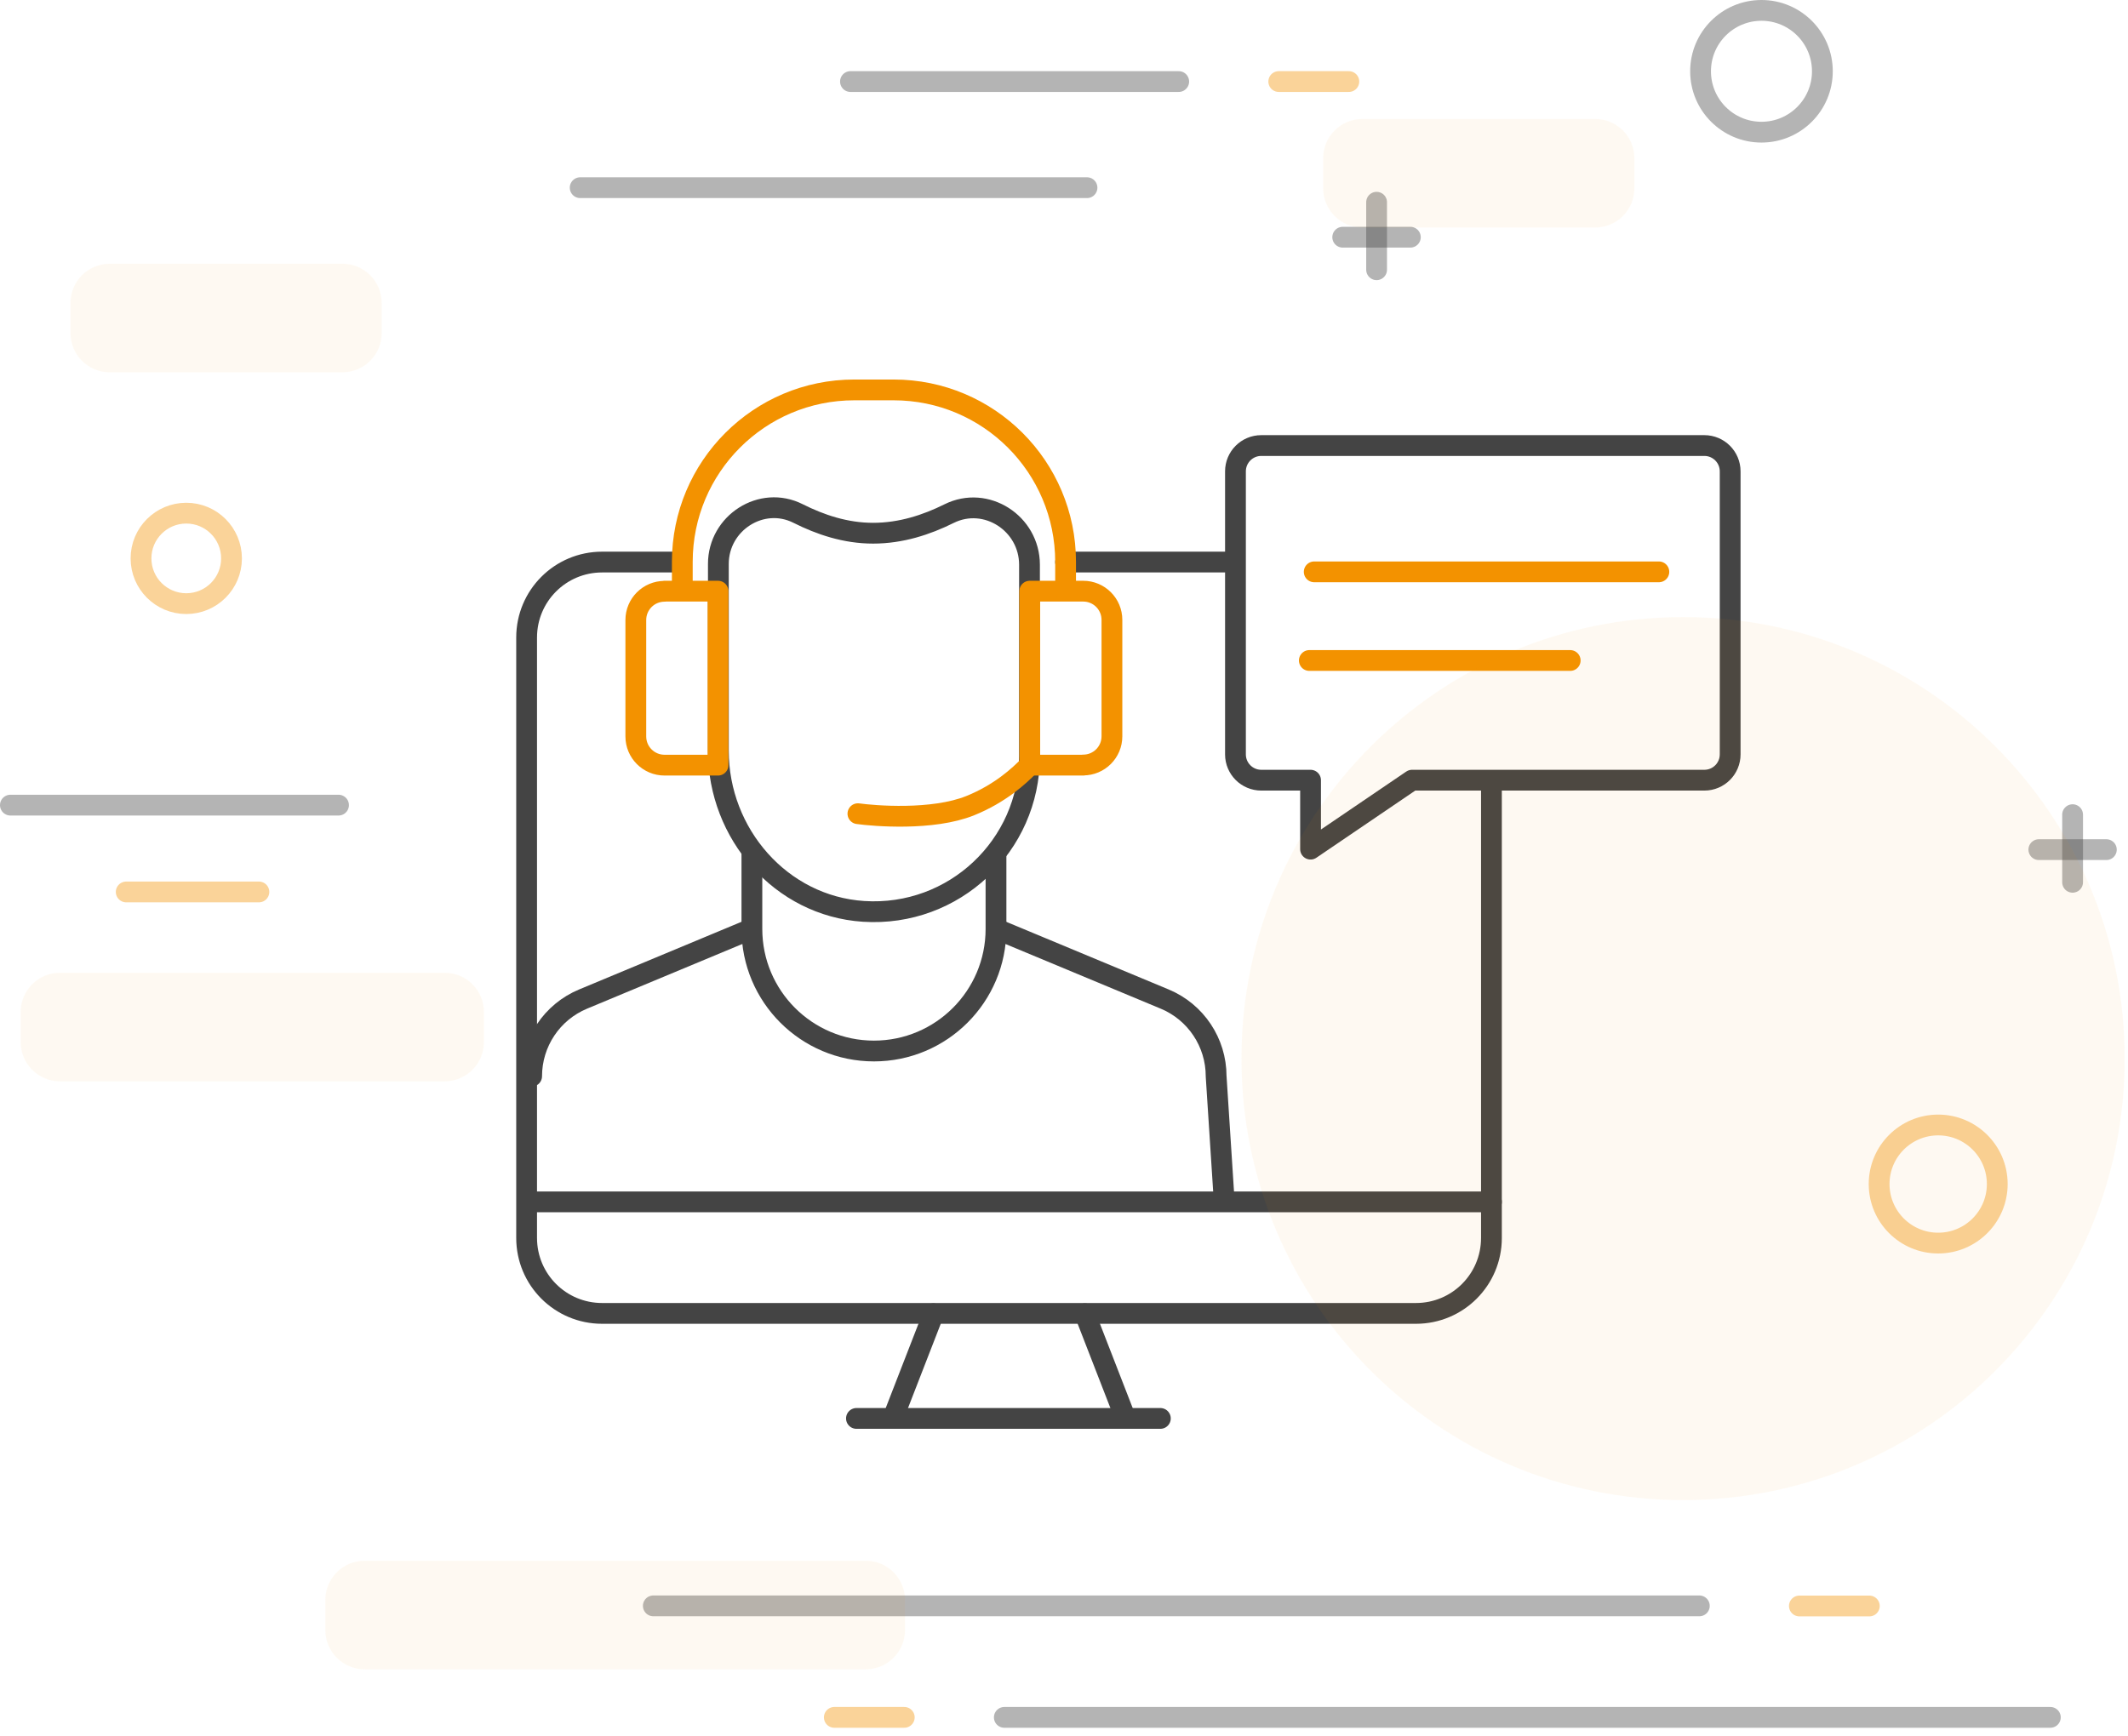 <svg width="174" height="142" viewBox="0 0 174 142" fill="none" xmlns="http://www.w3.org/2000/svg">
<g clip-path="url(#clip0_104_1072)">
<path d="M84.179 46.19C84.179 42.8 80.629 40.5 77.599 42.01C75.769 42.92 73.679 43.61 71.389 43.61C69.129 43.61 67.069 42.91 65.259 42C62.269 40.49 58.739 42.77 58.739 46.12V61.41C58.739 68.19 63.849 74.1 70.609 74.54C78.019 75.02 84.179 69.15 84.179 61.85V46.2V46.19Z" stroke="#444444" stroke-width="1.7" stroke-linecap="round" stroke-linejoin="round"/>
<path d="M54.339 48.35H58.709V62.58H54.339C53.039 62.58 51.989 61.53 51.989 60.23V50.71C51.989 49.41 53.039 48.36 54.339 48.36V48.35Z" stroke="#F39200" stroke-width="1.7" stroke-linecap="round" stroke-linejoin="round"/>
<path d="M88.569 62.58H84.199V48.35H88.569C89.869 48.35 90.919 49.4 90.919 50.7V60.22C90.919 61.52 89.869 62.57 88.569 62.57V62.58Z" stroke="#F39200" stroke-width="1.7" stroke-linecap="round" stroke-linejoin="round"/>
<path d="M84.189 62.58C83.329 63.48 81.739 64.92 79.339 65.89C76.249 67.14 71.439 66.73 70.149 66.55" stroke="#F39200" stroke-width="1.7" stroke-linecap="round" stroke-linejoin="round"/>
<path d="M81.439 69.86V75.98C81.439 81.49 76.969 85.96 71.46 85.96C65.95 85.96 61.48 81.49 61.48 75.98V69.86" stroke="#444444" stroke-width="1.7" stroke-linecap="round" stroke-linejoin="round"/>
<path d="M61.43 75.981L47.68 81.71C45.13 82.77 43.47 85.26 43.47 88.02" stroke="#444444" stroke-width="1.7" stroke-linecap="round" stroke-linejoin="round"/>
<path d="M81.48 75.981L95.23 81.71C97.779 82.77 99.439 85.26 99.439 88.02L100.069 97.76" stroke="#444444" stroke-width="1.7" stroke-linecap="round" stroke-linejoin="round"/>
<path d="M121.95 64.22V101.25C121.95 104.66 119.19 107.42 115.78 107.42H49.23C45.82 107.42 43.06 104.66 43.06 101.25V52.14C43.06 48.73 45.82 45.97 49.23 45.97H55.07" stroke="#444444" stroke-width="1.7" stroke-linecap="round" stroke-linejoin="round"/>
<path d="M87.13 45.97H100.75" stroke="#444444" stroke-width="1.7" stroke-linecap="round" stroke-linejoin="round"/>
<path d="M43.33 98.3H121.95" stroke="#444444" stroke-width="1.7" stroke-linecap="round" stroke-linejoin="round"/>
<path d="M73.109 115.74L76.329 107.45" stroke="#444444" stroke-width="1.7" stroke-linecap="round" stroke-linejoin="round"/>
<path d="M87.13 48.28V45.95C87.13 38.18 80.83 31.89 73.07 31.89H69.85C62.08 31.89 55.79 38.19 55.79 45.95V48.28" stroke="#F39200" stroke-width="1.7" stroke-linecap="round" stroke-linejoin="round"/>
<path d="M91.93 115.74L88.71 107.45" stroke="#444444" stroke-width="1.7" stroke-linecap="round" stroke-linejoin="round"/>
<path d="M70.029 116.01H94.879" stroke="#444444" stroke-width="1.7" stroke-linecap="round" stroke-linejoin="round"/>
<path d="M115.46 63.81H139.36C140.53 63.81 141.47 62.86 141.47 61.7V38.55C141.47 37.38 140.52 36.44 139.36 36.44H103.13C101.96 36.44 101.02 37.39 101.02 38.55V61.7C101.02 62.87 101.97 63.81 103.13 63.81H107.16V69.45L115.46 63.81Z" stroke="#444444" stroke-width="1.7" stroke-linecap="round" stroke-linejoin="round"/>
<path d="M107.46 46.77H135.64" stroke="#F39200" stroke-width="1.7" stroke-linecap="round" stroke-linejoin="round"/>
<path d="M107.06 54.02H128.39" stroke="#F39200" stroke-width="1.7" stroke-linecap="round" stroke-linejoin="round"/>
<path opacity="0.4" d="M69.54 6.67H96.38" stroke="#444444" stroke-width="1.7" stroke-linecap="round" stroke-linejoin="round"/>
<path opacity="0.4" d="M0.85 65.85H27.68" stroke="#444444" stroke-width="1.7" stroke-linecap="round" stroke-linejoin="round"/>
<path opacity="0.4" d="M104.56 6.67H110.29" stroke="#F39200" stroke-width="1.7" stroke-linecap="round" stroke-linejoin="round"/>
<path opacity="0.4" d="M10.32 72.95H21.17" stroke="#F39200" stroke-width="1.7" stroke-linecap="round" stroke-linejoin="round"/>
<path opacity="0.4" d="M167.65 140.46H82.12" stroke="#444444" stroke-width="1.7" stroke-linecap="round" stroke-linejoin="round"/>
<path opacity="0.4" d="M73.94 140.46H68.22" stroke="#F39200" stroke-width="1.7" stroke-linecap="round" stroke-linejoin="round"/>
<path opacity="0.4" d="M53.42 131.34H138.95" stroke="#444444" stroke-width="1.7" stroke-linecap="round" stroke-linejoin="round"/>
<path opacity="0.4" d="M147.13 131.35H152.85" stroke="#F39200" stroke-width="1.7" stroke-linecap="round" stroke-linejoin="round"/>
<path opacity="0.4" d="M47.44 15.35H88.88" stroke="#444444" stroke-width="1.7" stroke-linecap="round" stroke-linejoin="round"/>
<path opacity="0.4" d="M112.56 16.54V22.06" stroke="#444444" stroke-width="1.7" stroke-linecap="round" stroke-linejoin="round"/>
<path opacity="0.4" d="M115.32 19.4H109.79" stroke="#444444" stroke-width="1.7" stroke-linecap="round" stroke-linejoin="round"/>
<path opacity="0.4" d="M169.47 66.63V72.16" stroke="#444444" stroke-width="1.7" stroke-linecap="round" stroke-linejoin="round"/>
<path opacity="0.4" d="M172.23 69.49H166.71" stroke="#444444" stroke-width="1.7" stroke-linecap="round" stroke-linejoin="round"/>
<path opacity="0.4" d="M144.03 10.81C146.78 10.81 149.01 8.58 149.01 5.83C149.01 3.08 146.78 0.85 144.03 0.85C141.279 0.85 139.05 3.08 139.05 5.83C139.05 8.58 141.279 10.81 144.03 10.81Z" stroke="#444444" stroke-width="1.7" stroke-linecap="round" stroke-linejoin="round"/>
<path opacity="0.4" d="M15.23 49.37C17.274 49.37 18.93 47.714 18.93 45.67C18.93 43.627 17.274 41.97 15.23 41.97C13.187 41.97 11.53 43.627 11.53 45.67C11.53 47.714 13.187 49.37 15.23 49.37Z" stroke="#F39200" stroke-width="1.7" stroke-linecap="round" stroke-linejoin="round"/>
<path opacity="0.4" d="M158.48 101.67C161.148 101.67 163.31 99.507 163.31 96.84C163.31 94.172 161.148 92.01 158.48 92.01C155.813 92.01 153.65 94.172 153.65 96.84C153.65 99.507 155.813 101.67 158.48 101.67Z" stroke="#F39200" stroke-width="1.7" stroke-linecap="round" stroke-linejoin="round"/>
<g opacity="0.5">
<path opacity="0.1" d="M137.621 122.69C157.564 122.69 173.731 106.523 173.731 86.58C173.731 66.637 157.564 50.47 137.621 50.47C117.678 50.47 101.511 66.637 101.511 86.58C101.511 106.523 117.678 122.69 137.621 122.69Z" fill="#F39200"/>
<path opacity="0.1" d="M28.001 21.57H8.971C7.198 21.57 5.761 23.007 5.761 24.78V27.24C5.761 29.013 7.198 30.45 8.971 30.45H28.001C29.774 30.45 31.211 29.013 31.211 27.24V24.78C31.211 23.007 29.774 21.57 28.001 21.57Z" fill="#F39200"/>
<path opacity="0.1" d="M130.43 9.73H111.4C109.628 9.73 108.19 11.167 108.19 12.94V15.4C108.19 17.173 109.628 18.61 111.4 18.61H130.43C132.203 18.61 133.64 17.173 133.64 15.4V12.94C133.64 11.167 132.203 9.73 130.43 9.73Z" fill="#F39200"/>
<path opacity="0.1" d="M36.36 79.56H4.9C3.128 79.56 1.69 80.997 1.69 82.77V85.23C1.69 87.002 3.128 88.44 4.9 88.44H36.36C38.133 88.44 39.57 87.002 39.57 85.23V82.77C39.57 80.997 38.133 79.56 36.36 79.56Z" fill="#F39200"/>
<path opacity="0.1" d="M70.791 127.65H29.811C28.038 127.65 26.601 129.088 26.601 130.86V133.32C26.601 135.093 28.038 136.53 29.811 136.53H70.791C72.563 136.53 74.001 135.093 74.001 133.32V130.86C74.001 129.088 72.563 127.65 70.791 127.65Z" fill="#F39200"/>
</g>
</g>
<defs>
<clipPath id="clip0_104_1072">
<rect width="173.72" height="141.31" fill="white"/>
</clipPath>
</defs>
</svg>
